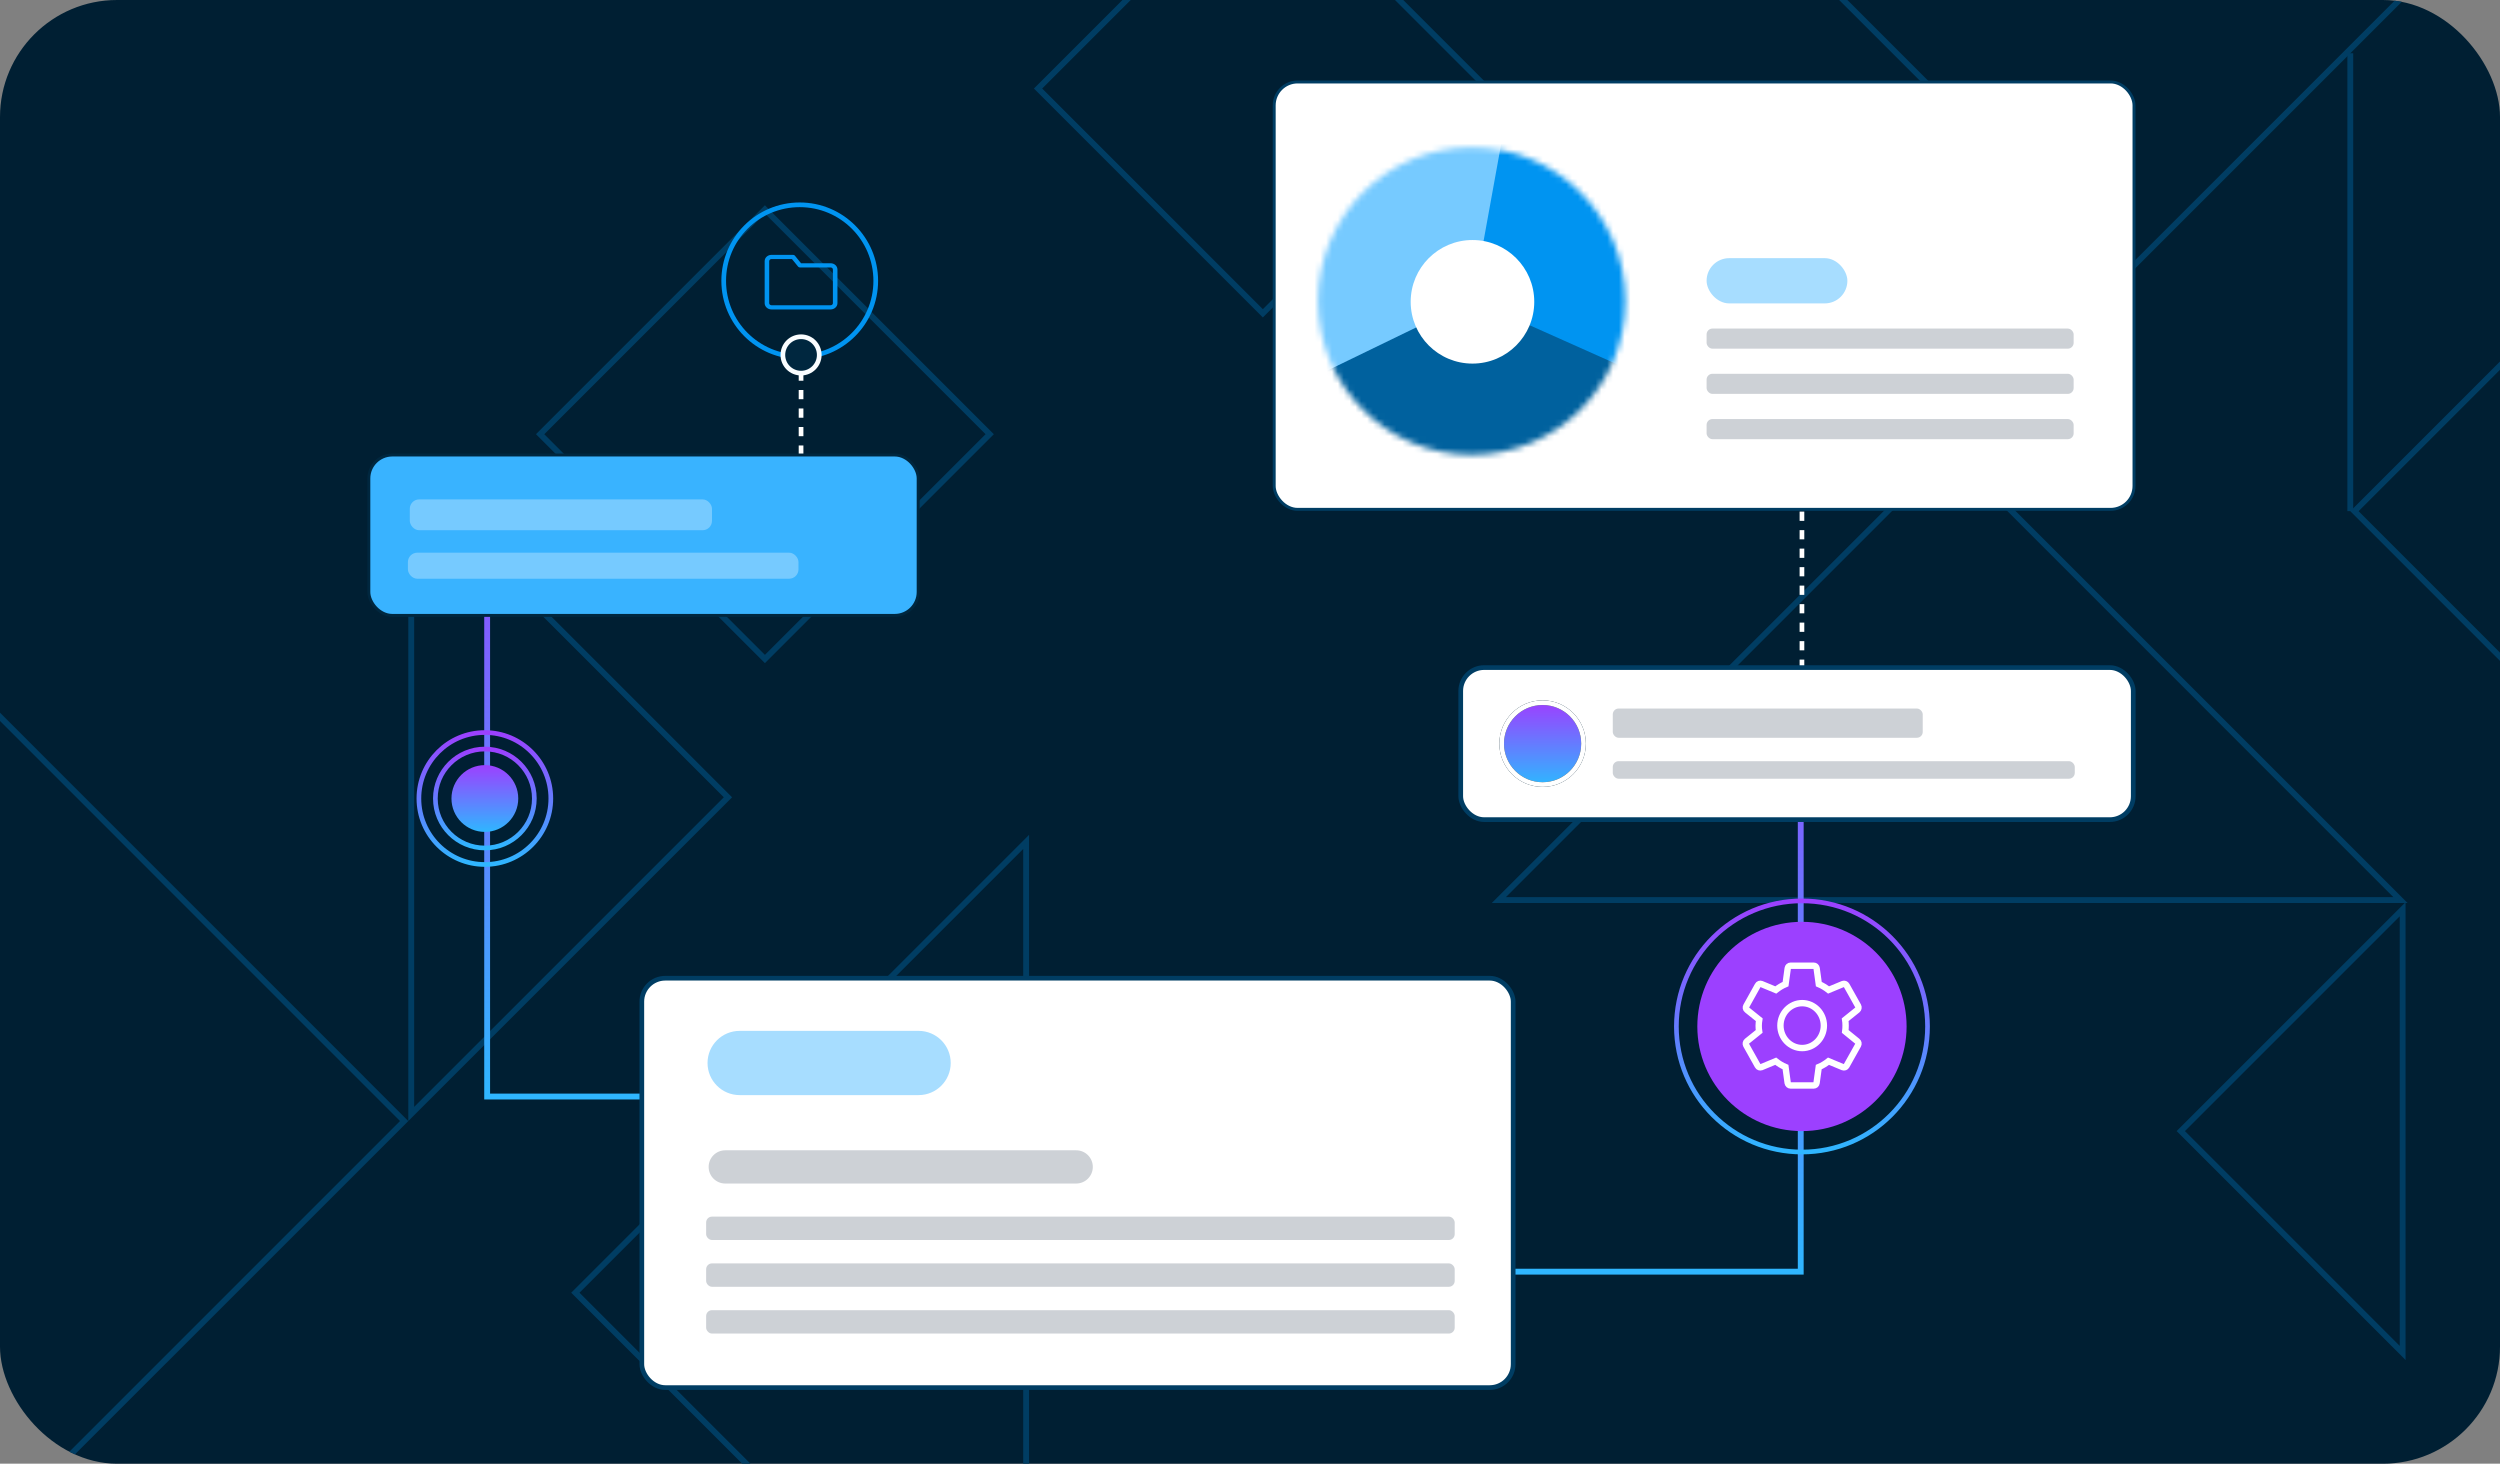 <svg xmlns="http://www.w3.org/2000/svg" width="427" height="250" viewBox="0 0 427 250" fill="none"><rect x="0" y="0" width="427" height="250" fill="#808080" stroke="none"/><g clip-path="url(#clip0_205_10707)"><rect width="427" height="250" rx="20" fill="#001F33"></rect><path d="M254.09 15.122L215.695 53.516L177.3 15.122L215.695 -23.273L254.09 15.122Z" stroke="#003D63"></path><path d="M277.705 21.438L331.795 75.531L223.611 75.531L277.705 21.438Z" stroke="#003D63"></path><path d="M333.004 76.733L409.996 153.728L256.003 153.728L333.004 76.733Z" stroke="#003D63"></path><path d="M372.477 193.19L410.371 155.295L410.371 231.085L372.477 193.19Z" stroke="#003D63"></path><path d="M440.531 -30L440.531 48.207M401.429 87.304L401.429 9.101" stroke="#003D63"></path><path d="M440.031 49.418L440.031 125.206L402.137 87.312L440.031 49.418Z" stroke="#003D63"></path><path d="M285.331 -29.499L439.324 -29.499L362.328 47.496L285.331 -29.499Z" stroke="#003D63"></path><path d="M130.648 112.558L92.254 74.163L130.648 35.768L169.042 74.163L130.648 112.558Z" stroke="#003D63"></path><path d="M124.332 136.177L70.239 190.266L70.239 82.083L124.332 136.177Z" stroke="#003D63"></path><path d="M69.031 191.474L-7.965 268.466L-7.965 114.473L69.031 191.474Z" stroke="#003D63"></path><path d="M175.265 143.799L175.265 297.792L98.27 220.796L175.265 143.799Z" stroke="#003D63"></path><path d="M136.82 80.827V60.624" stroke="white" stroke-width="0.8" stroke-dasharray="1.58 1.58"></path><path d="M307.773 114.241V53.63" stroke="white" stroke-width="0.8" stroke-dasharray="1.58 1.58"></path><circle cx="136.594" cy="47.966" r="12.985" stroke="#0094F1" stroke-width="0.8" stroke-miterlimit="10"></circle><path d="M141.871 52.853H131.769C131.124 52.853 130.604 52.373 130.604 51.777V44.605C130.604 44.009 131.124 43.529 131.769 43.529H135.46C135.584 43.529 135.701 43.579 135.771 43.672L136.82 44.963H141.871C142.516 44.963 143.037 45.444 143.037 46.039V51.777C143.037 52.373 142.516 52.853 141.871 52.853ZM131.769 44.246C131.552 44.246 131.381 44.404 131.381 44.605V51.777C131.381 51.978 131.552 52.136 131.769 52.136H141.871C142.088 52.136 142.259 51.978 142.259 51.777V46.039C142.259 45.838 142.088 45.68 141.871 45.68H136.626C136.565 45.682 136.505 45.669 136.451 45.644C136.397 45.619 136.35 45.582 136.315 45.537L135.266 44.246H131.769Z" fill="#0094F1"></path><path d="M176.717 217.201H307.565V134.833" stroke="url(#paint0_linear_205_10707)" stroke-miterlimit="10"></path><path d="M83.204 101.419L83.204 187.285H197.432" stroke="url(#paint1_linear_205_10707)" stroke-miterlimit="10"></path><rect x="109.623" y="167.08" width="148.827" height="69.919" rx="4" fill="white" stroke="#003D63" stroke-width="0.8"></rect><path d="M121.037 199.309C121.037 197.741 122.308 196.471 123.875 196.471H183.813C185.381 196.471 186.652 197.741 186.652 199.309C186.652 200.876 185.381 202.147 183.813 202.147H123.875C122.308 202.147 121.037 200.876 121.037 199.309Z" fill="#CDD1D6"></path><path d="M120.848 181.559C120.848 178.529 123.304 176.073 126.334 176.073H156.895C159.925 176.073 162.381 178.529 162.381 181.559C162.381 184.589 159.925 187.045 156.895 187.045H126.334C123.304 187.045 120.848 184.589 120.848 181.559Z" fill="#A7DDFF"></path><rect x="120.609" y="207.799" width="127.852" height="3.995" rx="1" fill="#CDD1D6"></rect><rect x="120.609" y="215.788" width="127.852" height="3.995" rx="1" fill="#CDD1D6"></rect><rect x="120.609" y="223.777" width="127.852" height="3.995" rx="1" fill="#CDD1D6"></rect><rect x="364.359" y="139.992" width="114.867" height="25.97" rx="4" transform="rotate(-180 364.359 139.992)" fill="white" stroke="#003D63" stroke-width="0.8"></rect><circle cx="263.476" cy="127.01" r="6.992" fill="url(#paint2_linear_205_10707)"></circle><circle cx="263.476" cy="127.01" r="6.992" stroke="#001F33" stroke-width="0.8" stroke-miterlimit="10"></circle><circle cx="263.476" cy="127.01" r="6.992" stroke="white" stroke-width="0.8" stroke-miterlimit="10"></circle><rect x="275.463" y="121.017" width="52.939" height="4.994" rx="1" fill="#CDD1D6"></rect><rect x="275.463" y="130.008" width="78.908" height="2.997" rx="1" fill="#CDD1D6"></rect><circle cx="307.775" cy="175.319" r="17.872" fill="#9C40FF"></circle><circle cx="307.775" cy="175.318" r="21.447" stroke="url(#paint3_linear_205_10707)" stroke-width="0.8" stroke-miterlimit="10"></circle><path d="M315.167 176.173C315.209 175.854 315.229 175.523 315.229 175.172C315.229 174.831 315.209 174.49 315.157 174.17L317.25 172.487C317.34 172.41 317.401 172.303 317.424 172.185C317.447 172.066 317.429 171.944 317.373 171.837L315.394 168.3C315.336 168.193 315.243 168.111 315.132 168.068C315.02 168.025 314.898 168.024 314.786 168.066L312.322 169.088C311.807 168.684 311.261 168.343 310.653 168.087L310.281 165.381C310.263 165.259 310.203 165.148 310.112 165.068C310.022 164.988 309.906 164.944 309.787 164.944H305.828C305.581 164.944 305.385 165.125 305.344 165.381L304.973 168.087C304.365 168.343 303.808 168.694 303.303 169.088L300.839 168.066C300.613 167.981 300.355 168.066 300.231 168.3L298.262 171.837C298.139 172.061 298.18 172.338 298.386 172.487L300.479 174.17C300.427 174.49 300.386 174.841 300.386 175.172C300.386 175.502 300.406 175.854 300.458 176.173L298.365 177.856C298.275 177.933 298.214 178.04 298.191 178.159C298.169 178.277 298.186 178.4 298.242 178.506L300.221 182.043C300.345 182.278 300.602 182.352 300.829 182.278L303.293 181.255C303.808 181.66 304.354 182.001 304.963 182.256L305.334 184.962C305.385 185.218 305.581 185.399 305.828 185.399H309.787C310.034 185.399 310.24 185.218 310.271 184.962L310.642 182.256C311.25 182.001 311.807 181.66 312.312 181.255L314.776 182.278C315.002 182.363 315.26 182.278 315.384 182.043L317.363 178.506C317.487 178.272 317.435 178.006 317.239 177.856L315.167 176.173ZM307.808 179.007C305.767 179.007 304.097 177.281 304.097 175.172C304.097 173.062 305.767 171.336 307.808 171.336C309.849 171.336 311.518 173.062 311.518 175.172C311.518 177.281 309.849 179.007 307.808 179.007Z" stroke="white" stroke-width="1.091"></path><circle cx="82.814" cy="136.386" r="11.267" stroke="url(#paint4_linear_205_10707)" stroke-width="0.8" stroke-miterlimit="10"></circle><circle cx="82.814" cy="136.386" r="8.451" stroke="url(#paint5_linear_205_10707)" stroke-width="0.8" stroke-miterlimit="10"></circle><circle cx="82.814" cy="136.386" r="5.704" fill="url(#paint6_linear_205_10707)"></circle><rect x="364.488" y="86.998" width="146.854" height="72.998" rx="4" transform="rotate(-180 364.488 86.998)" fill="white" stroke="#003D63" stroke-width="0.5"></rect><mask id="mask0_205_10707" style="mask-type:alpha" maskUnits="userSpaceOnUse" x="225" y="25" width="53" height="53"><ellipse cx="251.368" cy="51.42" rx="26.256" ry="26.256" fill="#D9D9D9"></ellipse></mask><g mask="url(#mask0_205_10707)"><rect x="210.9" y="34.246" width="81.335" height="47.775" fill="#00619E"></rect><path d="M258.677 6.609H292.238V69.387L251.57 51.225L258.677 6.609Z" fill="#0094F1"></path><path d="M210.9 6.609H259.662L251.568 51.225L210.9 70.967L210.9 6.609Z" fill="#76CAFF"></path></g><ellipse cx="251.498" cy="51.549" rx="10.553" ry="10.553" fill="white"></ellipse><rect x="291.486" y="71.576" width="62.692" height="3.435" rx="1" fill="#CDD1D6"></rect><rect x="291.486" y="63.841" width="62.692" height="3.435" rx="1" fill="#CDD1D6"></rect><rect x="291.486" y="56.119" width="62.692" height="3.435" rx="1" fill="#CDD1D6"></rect><rect x="291.486" y="44.093" width="24.046" height="7.729" rx="3.865" fill="#A7DDFF"></rect><path d="M136.821 63.732C138.538 63.732 139.929 62.34 139.929 60.624C139.929 58.907 138.538 57.516 136.821 57.516C135.105 57.516 133.713 58.907 133.713 60.624C133.713 62.34 135.104 63.732 136.821 63.732Z" fill="#00273F" stroke="#FAFDFF" stroke-width="0.8" stroke-miterlimit="10"></path><rect x="156.822" y="105.108" width="93.823" height="27.389" rx="4" transform="rotate(-180 156.822 105.108)" fill="#39B3FF" stroke="#00273F" stroke-width="0.5"></rect><rect x="69.994" y="85.296" width="51.613" height="5.267" rx="1.6" fill="#76CAFF"></rect><rect x="69.67" y="94.399" width="66.711" height="4.447" rx="1.6" fill="#76CAFF"></rect></g><defs><linearGradient id="paint0_linear_205_10707" x1="242.141" y1="105.023" x2="242.141" y2="217.201" gradientUnits="userSpaceOnUse"><stop stop-color="#9C40FF"></stop><stop offset="1" stop-color="#2FB6FF"></stop></linearGradient><linearGradient id="paint1_linear_205_10707" x1="140.318" y1="79.273" x2="140.318" y2="187.285" gradientUnits="userSpaceOnUse"><stop stop-color="#9C40FF"></stop><stop offset="1" stop-color="#2FB6FF"></stop></linearGradient><linearGradient id="paint2_linear_205_10707" x1="263.476" y1="120.018" x2="263.476" y2="134.002" gradientUnits="userSpaceOnUse"><stop stop-color="#9C40FF"></stop><stop offset="1" stop-color="#2FB6FF"></stop></linearGradient><linearGradient id="paint3_linear_205_10707" x1="307.775" y1="153.871" x2="307.775" y2="196.765" gradientUnits="userSpaceOnUse"><stop stop-color="#9C40FF"></stop><stop offset="1" stop-color="#2FB6FF"></stop></linearGradient><linearGradient id="paint4_linear_205_10707" x1="82.814" y1="125.119" x2="82.814" y2="147.653" gradientUnits="userSpaceOnUse"><stop stop-color="#9C40FF"></stop><stop offset="1" stop-color="#2FB6FF"></stop></linearGradient><linearGradient id="paint5_linear_205_10707" x1="82.814" y1="127.935" x2="82.814" y2="144.837" gradientUnits="userSpaceOnUse"><stop stop-color="#9C40FF"></stop><stop offset="1" stop-color="#2FB6FF"></stop></linearGradient><linearGradient id="paint6_linear_205_10707" x1="82.814" y1="130.682" x2="82.814" y2="142.091" gradientUnits="userSpaceOnUse"><stop stop-color="#9C40FF"></stop><stop offset="1" stop-color="#2FB6FF"></stop></linearGradient><clipPath id="clip0_205_10707"><rect width="427" height="250" rx="20" fill="white"></rect></clipPath></defs></svg>